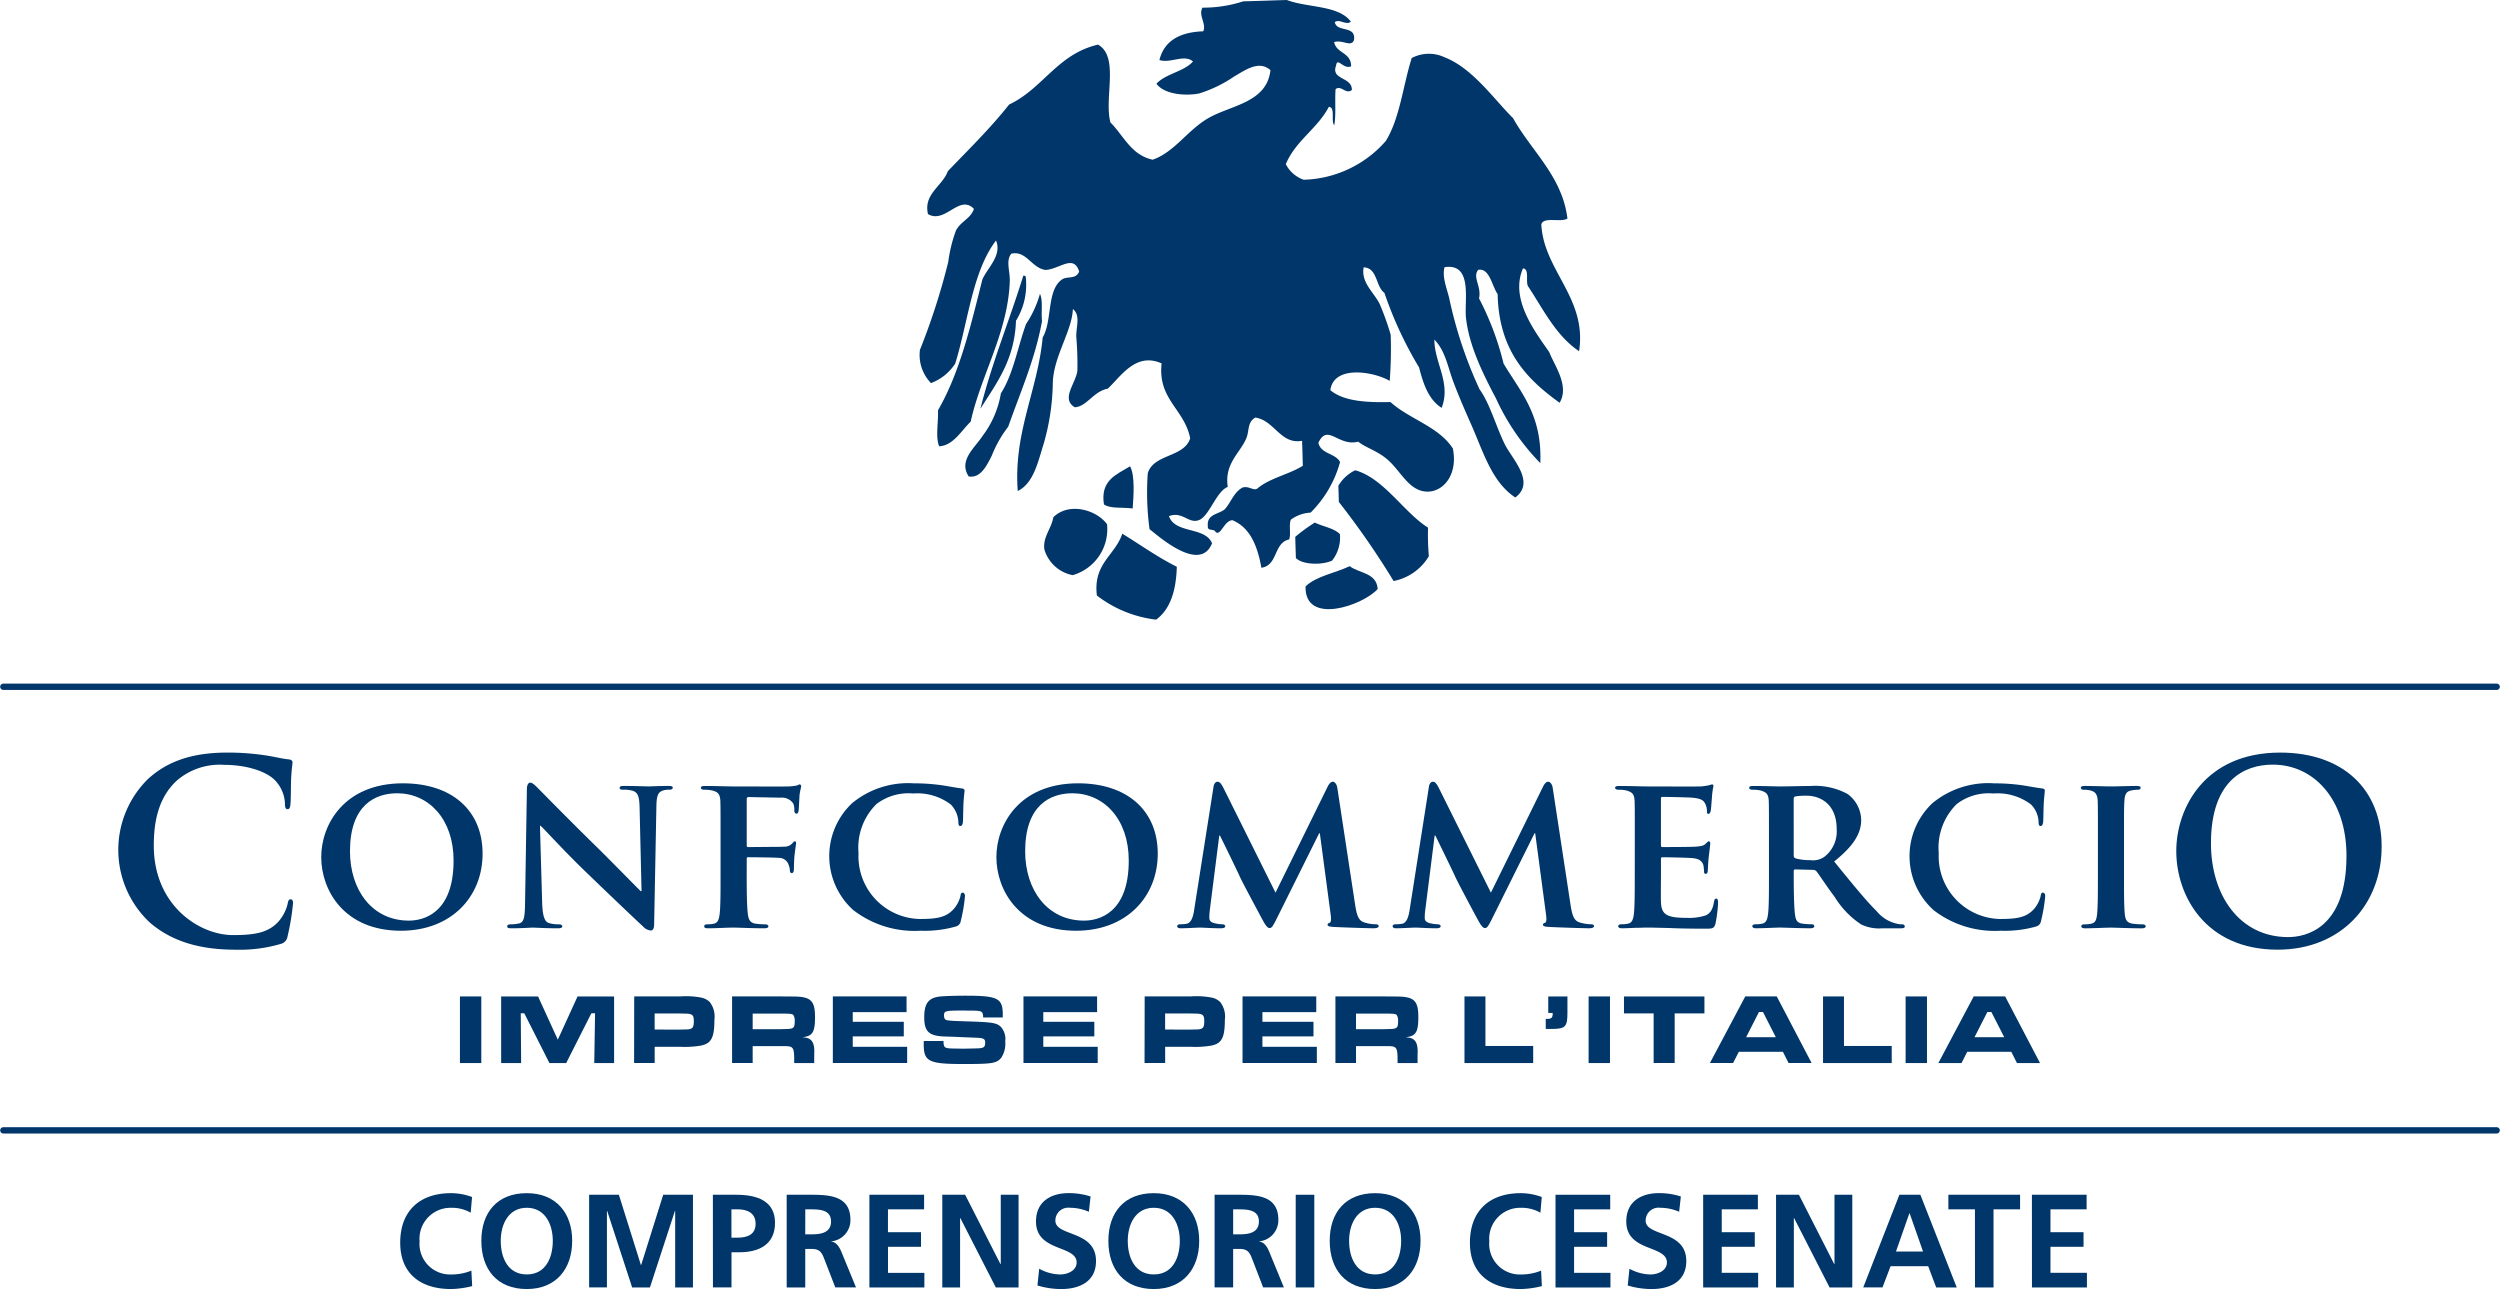 <svg id="Group_807" data-name="Group 807" xmlns="http://www.w3.org/2000/svg" xmlns:xlink="http://www.w3.org/1999/xlink" width="255.933" height="131.963" viewBox="0 0 255.933 131.963">
  <defs>
    <clipPath id="clip-path">
      <rect id="Rectangle_496" data-name="Rectangle 496" width="255.933" height="131.963" fill="none"/>
    </clipPath>
  </defs>
  <g id="Group_806" data-name="Group 806" transform="translate(0 0)" clip-path="url(#clip-path)">
    <path id="Path_361" data-name="Path 361" d="M95.495,40.467c1.63-2.605,3.511-5,3.647-9.023a7.016,7.016,0,0,0,1-4.485c-.024-.095-.106-.147-.251-.122-1.418,4.59-3.193,8.848-4.394,13.63m4.672-8.673c-.856,2.363-1.3,5.112-2.572,7.087a9.956,9.956,0,0,1-1.9,4.39c-.746,1.159-2.476,2.484-1.393,4.115,1.257.207,1.871-1.191,2.355-2.113a12.16,12.16,0,0,1,1.689-2.981c1.235-3.534,2.724-6.811,3.46-10.8-.105-.887.116-2.129-.212-2.8a10.825,10.825,0,0,1-1.433,3.108" transform="translate(4.867 1.39)" fill="#00366a" fill-rule="evenodd"/>
    <path id="Path_362" data-name="Path 362" d="M122.637.138C124.129.1,125.621.043,127.1,0c2.125.813,5.277.51,6.554,2.212-.473.429-1.181-.324-1.644.055.2,1.089,2.2.285,1.964,1.837-.307.763-1.111-.062-2.033.2.228,1.182,1.74,1.037,1.74,2.478-.774.378-1.427-1-1.538-.069-.566,1.491,1.638,1.132,1.615,2.491-.586.525-1.118-.544-1.668-.072-.089,1.186.06,2.6-.133,3.687-.38-.428.154-1.811-.555-1.886-1.172,2.248-3.407,3.468-4.408,5.876a3.265,3.265,0,0,0,1.831,1.592,11.57,11.57,0,0,0,8.406-3.968c1.433-2.3,1.76-5.66,2.653-8.49a3.752,3.752,0,0,1,3.315-.1c2.926,1.13,5.063,4.277,7.067,6.263,1.854,3.342,5.037,5.954,5.559,10.263-.635.442-2.444-.224-2.673.6.242,4.748,4.7,7.53,3.866,12.986-2.335-1.561-3.624-4.209-5.179-6.579-.368-.456.164-1.831-.565-1.9-1.358,3.123,1.212,6.44,2.688,8.57.515,1.345,2.1,3.459,1.062,5.186-3.335-2.408-6.22-5.29-6.344-11.123-.589-.836-.825-2.7-1.987-2.483-.621.75.359,1.708.083,2.923a29.465,29.465,0,0,1,2.511,6.672c1.724,2.9,3.971,5.236,3.761,10.189a23.289,23.289,0,0,1-4.531-6.607c-1.287-2.438-2.776-5.395-3.08-8.293-.176-1.8.713-5.6-2.193-5.157-.265.994.218,2.107.476,3.164a43.981,43.981,0,0,0,3.1,9.324c1.078,1.493,1.642,3.691,2.591,5.639.771,1.541,3.175,3.882,1.078,5.448-2.457-1.61-3.312-4.8-4.581-7.614-.623-1.415-1.245-2.842-1.78-4.273-.55-1.488-.817-3.161-1.925-4.272,0,2.4,1.73,4.425.746,6.982-1.305-.807-1.871-2.394-2.308-4.128a39.438,39.438,0,0,1-3.553-7.644c-.917-.656-.672-2.533-2.123-2.613-.292,1.582,1.058,2.554,1.648,3.775a26.953,26.953,0,0,1,1.119,3.135,43.4,43.4,0,0,1-.1,4.717c-1.606-.948-5.725-1.669-6.078.951,1.355,1.13,3.654,1.276,6.154,1.215,1.947,1.764,4.9,2.478,6.388,4.751.533,2.7-.962,4.381-2.536,4.421-1.879.029-2.714-1.971-4.048-3.189-1.119-1.011-2.267-1.255-3.106-1.928-2.039.541-3.131-1.916-4.077.118.262,1.169,1.73,1.045,2.22,1.966a11.6,11.6,0,0,1-3.017,5.18,3.744,3.744,0,0,0-2.011.713c-.243.51.026,1.514-.186,2.034-1.607.353-1.125,2.647-2.839,2.9-.406-2.239-1.152-4.115-2.964-4.869-.861.025-1.194,1.677-1.733,1.2-.109-.358-.867-.043-.786-.6-.126-1.232,1.092-1.195,1.728-1.714.646-.71.931-1.76,1.833-2.235.7-.188,1.112.4,1.528.088,1.252-1.055,3.219-1.425,4.634-2.311-.023-.846-.043-1.694-.076-2.556-2.222.393-2.8-2.073-4.78-2.382-.859.478-.591,1.374-.956,2.189-.651,1.469-2.23,2.546-1.871,4.909-1.181.462-1.88,2.987-2.949,3.4s-1.662-.93-3.069-.409c.618,1.836,3.7,1.051,4.41,2.785-1.214,3.024-5.323-.59-6.4-1.448a27.862,27.862,0,0,1-.182-5.727c.6-1.993,3.731-1.6,4.343-3.577-.6-3.008-3.334-3.976-2.926-7.662-2.643-1.2-4.19,1.361-5.514,2.586-1.443.252-2.15,1.841-3.379,1.9-1.426-.857.079-2.408.27-3.71a33.593,33.593,0,0,0-.117-3.558c0-1.035.448-2.159-.342-2.787-.1,2.245-1.924,4.778-2.055,7.441a23.622,23.622,0,0,1-.95,6.4c-.576,1.816-1.016,3.991-2.639,4.789-.455-6,2.034-10.251,2.551-15.728,1-1.686.4-4.835,1.972-5.924.534-.38,1.45.024,1.762-.823-.574-1.8-2-.236-3.44-.157-1.428-.191-1.957-2.009-3.5-1.667-.6.714-.124,1.792-.162,2.821-.181,5.246-2.981,9.668-4,14.375-.953.908-1.792,2.464-3.229,2.522-.385-.925-.08-2.39-.116-3.692,2.206-3.808,3.345-8.616,4.537-13.38.535-1.221,2.031-2.452,1.4-3.994-2.445,3.215-2.85,8.354-4.182,12.607a5.074,5.074,0,0,1-2.48,1.991,4.146,4.146,0,0,1-1.13-3.394,68.629,68.629,0,0,0,2.9-9.007,14.744,14.744,0,0,1,.787-3.209c.485-.951,1.54-1.239,1.839-2.227-1.491-1.54-2.936,1.572-4.7.537-.489-2.064,1.492-2.874,2.027-4.388,2.14-2.229,4.36-4.4,6.279-6.827,3.473-1.64,4.927-5.157,9.1-6.136,2.209,1.244.6,5.46,1.27,7.966,1.356,1.359,2.125,3.346,4.326,3.817,2.253-.787,3.557-3.027,5.714-4.266,2.344-1.338,5.969-1.57,6.343-4.9-1.174-1.052-2.578,0-3.679.622a13.31,13.31,0,0,1-3.636,1.767c-1.262.246-3.492.154-4.358-1,.959-1.041,2.818-1.231,3.744-2.279-.894-.778-2.313.222-3.437-.149.48-1.934,2.033-2.854,4.486-2.94.36-.742-.529-1.611-.08-2.421a13.27,13.27,0,0,0,4.175-.647" transform="translate(4.638 0)" fill="#00366a" fill-rule="evenodd"/>
    <path id="Path_363" data-name="Path 363" d="M110.122,45.384c.531.909.356,3.182.269,4.322-.959-.155-2.278.057-2.941-.42-.387-2.495,1.3-3.052,2.672-3.9" transform="translate(5.563 2.351)" fill="#00366a" fill-rule="evenodd"/>
    <path id="Path_364" data-name="Path 364" d="M139.445,51.645a24.969,24.969,0,0,0,.083,2.925,5.392,5.392,0,0,1-3.609,2.539,83.258,83.258,0,0,0-5.605-8.094c-.016-.56-.029-1.105-.049-1.654a4,4,0,0,1,1.727-1.588c2.919.807,5,4.338,7.453,5.872" transform="translate(6.748 2.371)" fill="#00366a" fill-rule="evenodd"/>
    <path id="Path_365" data-name="Path 365" d="M108.066,51.1a4.889,4.889,0,0,1-3.521,5.215,3.774,3.774,0,0,1-2.882-2.591c-.218-1.264.7-2.148.911-3.344,1.6-1.567,4.4-.764,5.493.719" transform="translate(5.264 2.566)" fill="#00366a" fill-rule="evenodd"/>
    <path id="Path_366" data-name="Path 366" d="M130.642,52.054a3.8,3.8,0,0,1-.8,2.7c-1.049.483-3.038.434-3.708-.264-.023-.725-.047-1.45-.064-2.167a18.539,18.539,0,0,1,2-1.462c.833.419,1.941.554,2.577,1.189" transform="translate(6.53 2.635)" fill="#00366a" fill-rule="evenodd"/>
    <path id="Path_367" data-name="Path 367" d="M114.946,55.328c-.069,2.411-.645,4.336-2.117,5.417a12.268,12.268,0,0,1-6.066-2.472c-.4-3.3,1.867-4.09,2.6-6.33,1.857,1.136,3.589,2.394,5.579,3.385" transform="translate(5.528 2.691)" fill="#00366a" fill-rule="evenodd"/>
    <path id="Path_368" data-name="Path 368" d="M134.458,57.442c-1.485,1.67-7.49,3.784-7.387-.268,1.112-1.061,3.026-1.358,4.517-2.065.987.74,2.754.659,2.869,2.333" transform="translate(6.582 2.855)" fill="#00366a" fill-rule="evenodd"/>
    <path id="Path_369" data-name="Path 369" d="M14.707,90.618a10.188,10.188,0,0,1-.181-14.639c1.853-1.7,4.3-2.728,8.131-2.728a25.566,25.566,0,0,1,3.732.257c.978.128,1.8.361,2.573.439.282.024.386.154.386.309,0,.2-.076.514-.128,1.414-.052.85-.025,2.265-.076,2.781-.027.383-.079.592-.31.592-.207,0-.258-.209-.258-.567a3.672,3.672,0,0,0-1-2.369c-.849-.9-2.857-1.6-5.223-1.6a6.713,6.713,0,0,0-4.838,1.6c-1.877,1.723-2.368,4.166-2.368,6.665,0,6.126,4.657,9.162,8.108,9.162,2.288,0,3.678-.262,4.707-1.443a4.289,4.289,0,0,0,.875-1.7c.077-.412.128-.516.334-.516.18,0,.231.181.231.388a24.5,24.5,0,0,1-.566,3.422.907.907,0,0,1-.669.746,14.907,14.907,0,0,1-4.63.6c-3.527,0-6.486-.775-8.828-2.809" transform="translate(0.597 3.794)" fill="#00366a"/>
    <path id="Path_370" data-name="Path 370" d="M31.265,83.79c0-3.287,2.312-7.549,8.362-7.549,5.033,0,8.158,2.787,8.158,7.207s-3.215,7.886-8.362,7.886c-5.8,0-8.158-4.125-8.158-7.545m13.55.361c0-4.26-2.558-6.889-5.778-6.889-2.221,0-4.828,1.18-4.828,5.936,0,3.965,2.267,7.1,6.03,7.1,1.4,0,4.575-.659,4.575-6.143" transform="translate(1.62 3.949)" fill="#00366a"/>
    <path id="Path_371" data-name="Path 371" d="M52.945,88.46c.045,1.5.295,1.948.677,2.087a3.457,3.457,0,0,0,1.045.134c.226,0,.339.092.339.2,0,.16-.182.206-.452.206-1.293,0-2.222-.07-2.584-.07-.182,0-1.134.07-2.154.07-.27,0-.452-.024-.452-.206,0-.113.136-.2.317-.2a3.962,3.962,0,0,0,.907-.093c.523-.135.59-.657.612-2.332l.182-11.423c0-.385.136-.655.339-.655.25,0,.523.292.862.634.248.246,3.238,3.308,6.141,6.138,1.358,1.337,4.012,4.06,4.306,4.33h.089l-.2-8.567c-.023-1.179-.205-1.518-.681-1.7a3.328,3.328,0,0,0-1.041-.114c-.25,0-.319-.089-.319-.206,0-.158.2-.179.5-.179,1.041,0,2.108.046,2.539.046.226,0,.972-.046,1.946-.046.271,0,.453.021.453.179,0,.117-.113.206-.338.206a2.05,2.05,0,0,0-.613.067c-.543.16-.7.5-.724,1.587L64.409,90.7c0,.431-.156.613-.314.613a1.185,1.185,0,0,1-.816-.407c-1.245-1.158-3.738-3.537-5.824-5.552-2.177-2.088-4.283-4.421-4.668-4.76h-.067Z" transform="translate(2.557 3.946)" fill="#00366a"/>
    <path id="Path_372" data-name="Path 372" d="M72.908,85.552c0,1.856.022,3.217.113,4.033.068.566.205.928.794,1.019a7.05,7.05,0,0,0,.974.067c.247,0,.341.114.341.2,0,.135-.137.206-.433.206-1.267,0-2.673-.072-3.193-.072s-1.79.072-2.538.072c-.273,0-.408-.046-.408-.206,0-.09.066-.2.295-.2a2.944,2.944,0,0,0,.7-.067c.408-.092.522-.453.589-1.019.09-.815.09-2.245.09-4.1v-3.4c0-2.925,0-3.47-.022-4.08-.046-.659-.227-.886-.862-1.044a3.8,3.8,0,0,0-.792-.067c-.181,0-.341-.068-.341-.206s.16-.18.475-.18c1.021,0,2.291.047,2.857.047.77,0,5.192.02,5.667,0a5.721,5.721,0,0,0,.814-.094c.114-.021.2-.114.317-.114.067,0,.137.093.137.182,0,.137-.089.364-.16.865-.02.2-.067,1.335-.09,1.562-.021.159-.067.385-.2.385s-.249-.09-.249-.318a1.537,1.537,0,0,0-.114-.725,1.369,1.369,0,0,0-1.268-.591l-3.309-.065c-.114,0-.181.043-.181.269V82.58c0,.113.022.183.136.183l2.786-.023c.341,0,.614,0,.91-.023a1.024,1.024,0,0,0,.834-.339c.116-.117.163-.205.273-.205.069,0,.115.069.115.181s-.093.634-.16,1.247c-.046.384-.065,1.271-.065,1.4,0,.16-.026.43-.229.43-.111,0-.18-.134-.18-.27a1.783,1.783,0,0,0-.138-.591,1.016,1.016,0,0,0-.952-.7c-.5-.046-2.857-.068-3.194-.068-.09,0-.136.022-.136.158Z" transform="translate(3.534 3.955)" fill="#00366a"/>
    <path id="Path_373" data-name="Path 373" d="M83.206,89.251a7.442,7.442,0,0,1-.16-10.971,9,9,0,0,1,6.321-2.037,20.617,20.617,0,0,1,2.9.2c.747.116,1.405.248,1.994.319.226.021.3.11.3.226,0,.158-.046.386-.094,1.065-.044.635-.044,1.7-.065,2.084-.024.273-.092.476-.272.476-.16,0-.2-.158-.2-.407a2.737,2.737,0,0,0-.771-1.792,5.653,5.653,0,0,0-3.852-1.13,5.374,5.374,0,0,0-3.765,1.085,6.257,6.257,0,0,0-1.833,5.007,6.421,6.421,0,0,0,6.206,6.754c1.769,0,2.744-.135,3.537-1.019a3.143,3.143,0,0,0,.682-1.288c.043-.3.092-.389.248-.389.137,0,.226.181.226.341a16.838,16.838,0,0,1-.431,2.56.674.674,0,0,1-.52.569,11.66,11.66,0,0,1-3.6.429,10.249,10.249,0,0,1-6.844-2.084" transform="translate(4.181 3.949)" fill="#00366a"/>
    <path id="Path_374" data-name="Path 374" d="M96.979,83.79c0-3.287,2.312-7.549,8.363-7.549,5.031,0,8.157,2.787,8.157,7.207s-3.215,7.886-8.361,7.886c-5.8,0-8.159-4.125-8.159-7.545m13.551.361c0-4.26-2.557-6.889-5.775-6.889-2.222,0-4.83,1.18-4.83,5.936,0,3.965,2.268,7.1,6.03,7.1,1.4,0,4.575-.659,4.575-6.143" transform="translate(5.024 3.949)" fill="#00366a"/>
    <path id="Path_375" data-name="Path 375" d="M118.3,76.588c.043-.313.228-.5.387-.5.2,0,.34.094.612.611l5.344,10.743,5.349-10.876c.163-.318.345-.479.525-.479.157,0,.384.205.451.611l1.812,11.9c.182,1.2.361,1.72.975,1.9a3.927,3.927,0,0,0,1.135.181c.179,0,.316.068.316.181,0,.159-.229.229-.522.229-.5,0-3.328-.092-4.124-.139-.474-.022-.59-.113-.59-.224,0-.094.093-.16.228-.206.113-.044.16-.272.093-.817l-1.111-8.338h-.07l-4.284,8.612c-.451.906-.564,1.088-.793,1.088-.245,0-.476-.386-.791-.973-.474-.886-2.063-3.833-2.292-4.374-.157-.363-1.335-2.788-2-4.125h-.065l-.954,7.522a6.641,6.641,0,0,0-.065.907c0,.363.27.5.612.565a3.3,3.3,0,0,0,.7.093c.179,0,.316.092.316.181,0,.183-.183.229-.475.229-.839,0-1.746-.07-2.107-.07-.387,0-1.339.07-1.971.07-.208,0-.363-.046-.363-.229,0-.089.111-.181.317-.181a3.558,3.558,0,0,0,.612-.046c.542-.066.725-.837.814-1.471Z" transform="translate(5.936 3.941)" fill="#00366a"/>
    <path id="Path_376" data-name="Path 376" d="M139.263,76.588c.046-.313.229-.5.388-.5.2,0,.339.094.611.611l5.345,10.743,5.349-10.876c.16-.318.342-.479.521-.479.16,0,.388.205.455.611l1.814,11.9c.179,1.2.362,1.72.973,1.9a3.94,3.94,0,0,0,1.134.181c.18,0,.316.068.316.181,0,.159-.225.229-.517.229-.5,0-3.334-.092-4.124-.139-.479-.022-.594-.113-.594-.224,0-.094.089-.16.226-.206.116-.044.162-.272.093-.817l-1.112-8.338h-.067l-4.283,8.612c-.452.906-.565,1.088-.79,1.088-.252,0-.478-.386-.8-.973-.479-.886-2.058-3.833-2.287-4.374-.16-.363-1.341-2.788-1.994-4.125h-.07l-.949,7.522a6.2,6.2,0,0,0-.069.907c0,.363.272.5.608.565a3.391,3.391,0,0,0,.707.093c.179,0,.316.092.316.181,0,.183-.18.229-.475.229-.839,0-1.746-.07-2.107-.07-.389,0-1.338.07-1.972.07-.205,0-.361-.046-.361-.229,0-.089.109-.181.316-.181a3.572,3.572,0,0,0,.614-.046c.54-.066.723-.837.815-1.471Z" transform="translate(7.022 3.941)" fill="#00366a"/>
    <path id="Path_377" data-name="Path 377" d="M159.216,82.085c0-2.925,0-3.47-.019-4.08-.047-.659-.226-.862-.864-1.044a3.79,3.79,0,0,0-.793-.068c-.2,0-.339-.067-.339-.205s.156-.18.455-.18c1.041,0,2.309.047,2.872.047.637,0,5.058.02,5.439,0s.681-.094.844-.115a1.763,1.763,0,0,1,.318-.093c.114,0,.136.093.136.182a8.284,8.284,0,0,0-.158,1.247c-.024.205-.074,1.043-.117,1.267-.023.091-.07.319-.225.319-.137,0-.16-.09-.16-.248a1.808,1.808,0,0,0-.137-.7c-.159-.338-.314-.61-1.311-.7-.345-.046-2.723-.088-3.129-.088-.089,0-.136.066-.136.182V82.56c0,.114.023.2.136.2.452,0,3.037,0,3.491-.046.474-.043.771-.089.949-.295.16-.137.226-.249.316-.249s.16.088.16.205-.043.429-.16,1.406c-.043.385-.089,1.154-.089,1.29,0,.158-.023.431-.2.431-.134,0-.183-.069-.183-.158a7.019,7.019,0,0,0-.065-.7c-.114-.386-.366-.683-1.113-.749-.365-.044-2.624-.092-3.126-.092-.089,0-.113.092-.113.2v1.545c0,.653-.023,2.287,0,2.854.046,1.314.653,1.608,2.695,1.608a5.309,5.309,0,0,0,1.881-.251c.5-.224.728-.63.86-1.425.046-.2.093-.3.229-.3.159,0,.179.248.179.455a13.1,13.1,0,0,1-.268,2.128c-.14.5-.319.5-1.067.5-1.5,0-2.7-.022-3.673-.068-.976-.021-1.719-.046-2.309-.046-.226,0-.657.025-1.136.025-.474.021-.975.046-1.383.046-.245,0-.385-.072-.385-.207,0-.09.069-.2.319-.2a2.984,2.984,0,0,0,.7-.067c.407-.092.521-.453.59-1.019.086-.816.086-2.338.086-4.1Z" transform="translate(8.143 3.955)" fill="#00366a"/>
    <path id="Path_378" data-name="Path 378" d="M172.275,82.077c0-2.925,0-3.47-.021-4.08-.046-.659-.229-.862-.862-1.044a3.823,3.823,0,0,0-.8-.068c-.2,0-.339-.067-.339-.205s.16-.18.454-.18c1.047,0,2.314.047,2.719.047.679,0,2.494-.047,3.106-.047a6.981,6.981,0,0,1,3.785.817,3.371,3.371,0,0,1,1.4,2.651c0,1.428-.816,2.7-2.768,4.263,1.769,2.175,3.176,3.919,4.381,5.119a3.7,3.7,0,0,0,2.127,1.268,1.838,1.838,0,0,0,.474.046.231.231,0,0,1,.249.2c0,.161-.133.207-.382.207H183.9a4.312,4.312,0,0,1-2.174-.388A9.015,9.015,0,0,1,179,87.853c-.79-1.04-1.626-2.335-1.874-2.63a.462.462,0,0,0-.366-.135l-1.791-.046a.146.146,0,0,0-.159.16v.271c0,1.79.026,3.287.119,4.1.067.566.16.928.767,1.019a7.641,7.641,0,0,0,.975.067.234.234,0,0,1,.25.2c0,.136-.161.207-.409.207-1.155,0-2.81-.072-3.106-.072-.381,0-1.648.072-2.445.072-.249,0-.388-.072-.388-.207,0-.089.073-.2.322-.2a2.933,2.933,0,0,0,.7-.067c.409-.092.522-.453.591-1.019.09-.816.09-2.338.09-4.1Zm2.535,1.491c0,.208.046.276.186.343a5.51,5.51,0,0,0,1.516.181,2,2,0,0,0,1.4-.316,3.267,3.267,0,0,0,1.295-2.859c0-2.719-1.859-3.42-3.037-3.42a6.94,6.94,0,0,0-1.178.068c-.14.045-.186.111-.186.271Z" transform="translate(8.819 3.963)" fill="#00366a"/>
    <path id="Path_379" data-name="Path 379" d="M188.35,89.251a7.44,7.44,0,0,1-.156-10.971,8.977,8.977,0,0,1,6.321-2.037,20.564,20.564,0,0,1,2.9.2c.747.116,1.4.248,1.992.319.228.021.3.11.3.226,0,.158-.046.386-.094,1.065-.046.635-.046,1.7-.069,2.084-.023.273-.089.476-.276.476-.157,0-.2-.158-.2-.407a2.689,2.689,0,0,0-.769-1.792,5.641,5.641,0,0,0-3.85-1.13,5.378,5.378,0,0,0-3.766,1.085,6.257,6.257,0,0,0-1.834,5.007,6.423,6.423,0,0,0,6.212,6.754c1.765,0,2.74-.135,3.536-1.019a3.132,3.132,0,0,0,.674-1.288c.047-.3.094-.389.252-.389.14,0,.226.181.226.341a16.837,16.837,0,0,1-.431,2.56.68.68,0,0,1-.518.569,11.7,11.7,0,0,1-3.608.429,10.255,10.255,0,0,1-6.843-2.084" transform="translate(9.628 3.949)" fill="#00366a"/>
    <path id="Path_380" data-name="Path 380" d="M204.28,82.077c0-2.925,0-3.47-.022-4.08-.047-.659-.249-.886-.681-1.021a2.6,2.6,0,0,0-.727-.092c-.206,0-.316-.043-.316-.226,0-.111.156-.159.474-.159.747,0,2.111.047,2.675.047.5,0,1.788-.047,2.558-.047.249,0,.411.047.411.159,0,.183-.115.226-.319.226a2.966,2.966,0,0,0-.59.068c-.541.089-.7.364-.75,1.044-.043.61-.043,1.155-.043,4.08v3.4c0,1.859,0,3.4.089,4.212.069.523.209.818.793.91a7.519,7.519,0,0,0,1.022.067c.225,0,.319.113.319.2,0,.136-.162.207-.388.207-1.315,0-2.672-.072-3.216-.072-.45,0-1.814.072-2.607.072-.248,0-.385-.072-.385-.207,0-.09.066-.2.319-.2a2.913,2.913,0,0,0,.7-.067c.411-.092.525-.364.593-.929.089-.793.089-2.335.089-4.194Z" transform="translate(10.491 3.963)" fill="#00366a"/>
    <path id="Path_381" data-name="Path 381" d="M211.82,83.34c0-4.4,2.906-10.089,10.632-10.089,6.408,0,10.393,3.731,10.393,9.624s-4.121,10.553-10.654,10.553c-7.384,0-10.371-5.536-10.371-10.088m17.425.487c0-5.763-3.322-9.343-7.544-9.343-2.959,0-6.33,1.65-6.33,8.056,0,5.353,2.959,9.6,7.9,9.6,1.8,0,5.973-.875,5.973-8.311" transform="translate(10.972 3.794)" fill="#00366a"/>
    <rect id="Rectangle_492" data-name="Rectangle 492" width="2.187" height="6.82" transform="translate(47.085 102.008)" fill="#00366a"/>
    <path id="Path_382" data-name="Path 382" d="M52.554,96.984l2.024,4.426L56.6,96.984h3.741v6.82H58.309l.083-5.1h-.378l-2.578,5.1H53.719l-2.577-5.1h-.358l.039,5.1H48.778v-6.82Z" transform="translate(2.527 5.024)" fill="#00366a"/>
    <path id="Path_383" data-name="Path 383" d="M61.729,96.983h4.692a8.217,8.217,0,0,1,2.219.131,1.7,1.7,0,0,1,.828.452,2.422,2.422,0,0,1,.471,1.8c0,1.85-.318,2.443-1.412,2.656a9.853,9.853,0,0,1-2.085.119H63.824V103.8H61.718Zm4.692,3.394.493-.011c.774,0,.917-.13.917-.879,0-.613-.162-.736-.917-.745l-.493-.011h-2.6v1.645Z" transform="translate(3.197 5.024)" fill="#00366a"/>
    <path id="Path_384" data-name="Path 384" d="M71.255,96.983h5.011l1.2.009c1.84,0,2.279.4,2.279,2.107,0,1.464-.235,1.9-1.095,2.035l-.184.032s.155.018.184.018c.728.075,1.022.484,1.022,1.433v.072c-.01.245-.01.409-.01.482v.634H77.614v-.369c0-1.186-.113-1.351-.877-1.362H73.362V103.8H71.255Zm4.991,3.353.467-.013c.84-.009.953-.11.953-.785a1.063,1.063,0,0,0-.143-.655c-.124-.122-.319-.141-1.277-.141H73.362v1.593Z" transform="translate(3.691 5.024)" fill="#00366a"/>
    <path id="Path_385" data-name="Path 385" d="M88.608,96.984V98.59H83.1v.992h5.224v1.494H83.1v1.064H88.67V103.8H81.061v-6.82Z" transform="translate(4.199 5.024)" fill="#00366a"/>
    <path id="Path_386" data-name="Path 386" d="M91.933,101.546c.009.719.082.768,1.2.778l.879.012,1.061-.022c.972-.011,1.125-.08,1.125-.6,0-.39-.162-.471-.958-.5-.23-.011-.717-.028-1.484-.06-.614-.029-1.166-.052-1.646-.062-1.669-.054-2.149-.49-2.149-1.974,0-1.429.44-2,1.637-2.126.613-.05,1.514-.08,2.627-.08,3.251,0,3.775.263,3.775,1.921v.307H95.992c-.019-.624-.11-.683-1.082-.7l-.93-.007h-.114c-1.738,0-1.881.041-1.881.5,0,.326.111.48.409.507.306.046.755.065,2.087.106,2.492.082,2.894.144,3.331.565a1.85,1.85,0,0,1,.439,1.473,2.609,2.609,0,0,1-.419,1.7c-.49.551-.9.623-3.853.623-3.58,0-4.072-.258-4.072-2.034v-.319Z" transform="translate(4.657 5.02)" fill="#00366a"/>
    <path id="Path_387" data-name="Path 387" d="M107.154,96.984V98.59h-5.508v.992h5.224v1.494h-5.224v1.064h5.57V103.8h-7.6v-6.82Z" transform="translate(5.16 5.024)" fill="#00366a"/>
    <path id="Path_388" data-name="Path 388" d="M111.412,96.983h4.694a8.183,8.183,0,0,1,2.216.131,1.677,1.677,0,0,1,.829.452,2.413,2.413,0,0,1,.469,1.8c0,1.85-.316,2.443-1.41,2.656a9.847,9.847,0,0,1-2.084.119H113.51V103.8H111.4Zm4.694,3.394.489-.011c.778,0,.918-.13.918-.879,0-.613-.159-.736-.918-.745l-.489-.011h-2.6v1.645Z" transform="translate(5.771 5.024)" fill="#00366a"/>
    <path id="Path_389" data-name="Path 389" d="M128.485,96.984V98.59h-5.512v.992H128.2v1.494h-5.228v1.064h5.573V103.8h-7.608v-6.82Z" transform="translate(6.265 5.024)" fill="#00366a"/>
    <path id="Path_390" data-name="Path 390" d="M129.979,96.983h5.01l1.2.009c1.835,0,2.277.4,2.277,2.107,0,1.464-.24,1.9-1.095,2.035l-.186.032s.157.018.186.018c.726.075,1.026.484,1.026,1.433v.072c-.011.245-.011.409-.011.482v.634H136.34v-.369c0-1.186-.114-1.351-.879-1.362h-3.375V103.8h-2.107Zm4.987,3.353.474-.013c.84-.009.953-.11.953-.785a1.079,1.079,0,0,0-.142-.655c-.127-.122-.323-.141-1.285-.141h-2.88v1.593Z" transform="translate(6.733 5.024)" fill="#00366a"/>
    <path id="Path_391" data-name="Path 391" d="M144.685,96.984v5.07h4.889v1.75h-7.035v-6.82Z" transform="translate(7.384 5.024)" fill="#00366a"/>
    <path id="Path_392" data-name="Path 392" d="M152.67,96.984v1.657c0,1.482-.2,1.674-1.732,1.674-.179,0-.282,0-.488-.008V99.283h.183c.391,0,.524-.133.524-.5v-.109h-.451V96.984Z" transform="translate(7.793 5.024)" fill="#00366a"/>
    <rect id="Rectangle_493" data-name="Rectangle 493" width="2.187" height="6.82" transform="translate(162.631 102.008)" fill="#00366a"/>
    <path id="Path_393" data-name="Path 393" d="M166.3,96.984v1.738h-3.046V103.8H161.1V98.721h-3.037V96.984Z" transform="translate(8.188 5.024)" fill="#00366a"/>
    <path id="Path_394" data-name="Path 394" d="M173.9,102.649H169.39L168.8,103.8h-2.37l3.62-6.821h3.219l3.57,6.821H174.48Zm-2.037-4.07h-.415l-1.311,2.577h3.037Z" transform="translate(8.621 5.024)" fill="#00366a"/>
    <path id="Path_395" data-name="Path 395" d="M179.581,96.984v5.07h4.889v1.75h-7.031v-6.82Z" transform="translate(9.191 5.024)" fill="#00366a"/>
    <rect id="Rectangle_494" data-name="Rectangle 494" width="2.187" height="6.82" transform="translate(195.084 102.008)" fill="#00366a"/>
    <path id="Path_396" data-name="Path 396" d="M196.127,102.649H191.62l-.587,1.155h-2.37l3.62-6.821H195.5l3.57,6.821h-2.358Zm-2.035-4.07h-.413l-1.315,2.577h3.04Z" transform="translate(9.773 5.024)" fill="#00366a"/>
    <line id="Line_5" data-name="Line 5" x2="255.251" transform="translate(0.341 70.307)" fill="none" stroke="#00366a" stroke-linecap="round" stroke-linejoin="round" stroke-width="0.648"/>
    <line id="Line_6" data-name="Line 6" x2="255.251" transform="translate(0.341 115.717)" fill="none" stroke="#00366a" stroke-linecap="round" stroke-linejoin="round" stroke-width="0.648"/>
    <path id="Path_397" data-name="Path 397" d="M46.32,125.648a9.637,9.637,0,0,1-2.161.3c-3.072,0-5.206-1.537-5.206-4.746,0-3.247,1.985-5.07,5.206-5.07a6.253,6.253,0,0,1,2.148.394l-.137,1.605a3.9,3.9,0,0,0-2.052-.5,3.17,3.17,0,0,0-3.181,3.439,3.126,3.126,0,0,0,3.222,3.385,5.313,5.313,0,0,0,2.08-.394Z" transform="translate(2.018 6.016)" fill="#00366a"/>
    <path id="Path_398" data-name="Path 398" d="M51.5,116.132c2.977,0,4.649,2.012,4.649,4.879s-1.645,4.936-4.649,4.936c-3.045,0-4.649-2.026-4.649-4.936s1.631-4.879,4.649-4.879m0,8.32c1.945,0,2.664-1.727,2.664-3.44,0-1.67-.774-3.384-2.664-3.384s-2.664,1.713-2.664,3.384c0,1.713.72,3.44,2.664,3.44" transform="translate(2.427 6.016)" fill="#00366a"/>
    <path id="Path_399" data-name="Path 399" d="M57.341,116.287h3.045l2.256,7.191h.027l2.257-7.191h3.044v9.488H66.15v-7.83h-.027l-2.556,7.83H61.745l-2.555-7.83-.028.027v7.8H57.341Z" transform="translate(2.97 6.024)" fill="#00366a"/>
    <path id="Path_400" data-name="Path 400" d="M69.385,116.287h2.408c2.065,0,3.955.6,3.955,2.869,0,2.214-1.618,3.018-3.656,3.018h-.8v3.6h-1.9Zm1.9,4.391h.666c.952,0,1.809-.313,1.809-1.415s-.831-1.482-1.809-1.482h-.666Z" transform="translate(3.594 6.024)" fill="#00366a"/>
    <path id="Path_401" data-name="Path 401" d="M76.569,116.287h2.054c2.038,0,4.472-.068,4.472,2.57a2.171,2.171,0,0,1-1.958,2.2v.026c.516.041.816.557,1.006.98l1.523,3.71h-2.12L80.4,122.813c-.271-.708-.516-.98-1.318-.98h-.612v3.942h-1.9Zm1.9,4.052H79.1c.937,0,2.011-.137,2.011-1.319,0-1.141-1.06-1.238-2.011-1.238h-.626Z" transform="translate(3.966 6.024)" fill="#00366a"/>
    <path id="Path_402" data-name="Path 402" d="M84.62,116.287h5.6v1.495h-3.7v2.339h3.384v1.495H86.524v2.664h3.724v1.5H84.62Z" transform="translate(4.383 6.024)" fill="#00366a"/>
    <path id="Path_403" data-name="Path 403" d="M91.714,116.287h2.339l3.615,7.1H97.7v-7.1h1.822v9.488H97.193l-3.63-7.1h-.027v7.1H91.714Z" transform="translate(4.751 6.024)" fill="#00366a"/>
    <path id="Path_404" data-name="Path 404" d="M106.248,118.036a4.922,4.922,0,0,0-1.93-.408,1.321,1.321,0,0,0-1.5,1.319c0,1.645,4.16.952,4.16,4.133,0,2.079-1.645,2.868-3.561,2.868a8.35,8.35,0,0,1-2.434-.367l.177-1.713a4.581,4.581,0,0,0,2.148.586c.722,0,1.686-.368,1.686-1.224,0-1.808-4.16-1.06-4.16-4.2,0-2.12,1.645-2.9,3.317-2.9a7.152,7.152,0,0,1,2.27.341Z" transform="translate(5.224 6.016)" fill="#00366a"/>
    <path id="Path_405" data-name="Path 405" d="M112.529,116.132c2.978,0,4.649,2.012,4.649,4.879s-1.645,4.936-4.649,4.936c-3.045,0-4.649-2.026-4.649-4.936s1.631-4.879,4.649-4.879m0,8.32c1.945,0,2.664-1.727,2.664-3.44,0-1.67-.774-3.384-2.664-3.384s-2.664,1.713-2.664,3.384c0,1.713.72,3.44,2.664,3.44" transform="translate(5.588 6.016)" fill="#00366a"/>
    <path id="Path_406" data-name="Path 406" d="M118.218,116.287h2.054c2.038,0,4.472-.068,4.472,2.57a2.171,2.171,0,0,1-1.957,2.2v.026c.515.041.815.557,1,.98l1.524,3.71h-2.123l-1.141-2.962c-.271-.708-.516-.98-1.318-.98h-.612v3.942h-1.9Zm1.9,4.052h.626c.937,0,2.01-.137,2.01-1.319,0-1.141-1.059-1.238-2.01-1.238h-.626Z" transform="translate(6.124 6.024)" fill="#00366a"/>
    <rect id="Rectangle_495" data-name="Rectangle 495" width="1.903" height="9.488" transform="translate(132.647 122.311)" fill="#00366a"/>
    <path id="Path_407" data-name="Path 407" d="M134.072,116.132c2.977,0,4.649,2.012,4.649,4.879s-1.646,4.936-4.649,4.936c-3.045,0-4.649-2.026-4.649-4.936s1.631-4.879,4.649-4.879m0,8.32c1.944,0,2.664-1.727,2.664-3.44,0-1.67-.774-3.384-2.664-3.384s-2.664,1.713-2.664,3.384c0,1.713.72,3.44,2.664,3.44" transform="translate(6.704 6.016)" fill="#00366a"/>
    <path id="Path_408" data-name="Path 408" d="M150.436,125.648a9.62,9.62,0,0,1-2.161.3c-3.071,0-5.205-1.537-5.205-4.746,0-3.247,1.985-5.07,5.205-5.07a6.258,6.258,0,0,1,2.149.394l-.138,1.605a3.9,3.9,0,0,0-2.052-.5,3.169,3.169,0,0,0-3.18,3.439,3.126,3.126,0,0,0,3.221,3.385,5.322,5.322,0,0,0,2.081-.394Z" transform="translate(7.411 6.016)" fill="#00366a"/>
    <path id="Path_409" data-name="Path 409" d="M151.4,116.287h5.6v1.495h-3.7v2.339h3.383v1.495h-3.383v2.664h3.724v1.5H151.4Z" transform="translate(7.843 6.024)" fill="#00366a"/>
    <path id="Path_410" data-name="Path 410" d="M163.7,118.036a4.917,4.917,0,0,0-1.929-.408,1.321,1.321,0,0,0-1.5,1.319c0,1.645,4.16.952,4.16,4.133,0,2.079-1.645,2.868-3.562,2.868a8.361,8.361,0,0,1-2.434-.367l.177-1.713a4.588,4.588,0,0,0,2.149.586c.722,0,1.685-.368,1.685-1.224,0-1.808-4.159-1.06-4.159-4.2,0-2.12,1.644-2.9,3.316-2.9a7.147,7.147,0,0,1,2.27.341Z" transform="translate(8.2 6.016)" fill="#00366a"/>
    <path id="Path_411" data-name="Path 411" d="M165.772,116.287h5.6v1.495h-3.7v2.339h3.383v1.495h-3.383v2.664H171.4v1.5h-5.629Z" transform="translate(8.587 6.024)" fill="#00366a"/>
    <path id="Path_412" data-name="Path 412" d="M172.866,116.287h2.34l3.615,7.1h.026v-7.1h1.823v9.488h-2.326l-3.63-7.1h-.027v7.1h-1.822Z" transform="translate(8.955 6.024)" fill="#00366a"/>
    <path id="Path_413" data-name="Path 413" d="M185.054,116.287H187.2l3.724,9.488H188.82L188,123.6h-3.849l-.828,2.174h-1.972Zm1.048,1.9h-.028l-1.373,3.915h2.774Z" transform="translate(9.394 6.024)" fill="#00366a"/>
    <path id="Path_414" data-name="Path 414" d="M192.359,117.782h-2.72v-1.495h7.341v1.495h-2.718v7.994h-1.9Z" transform="translate(9.823 6.024)" fill="#00366a"/>
    <path id="Path_415" data-name="Path 415" d="M197.768,116.287h5.6v1.495h-3.7v2.339h3.385v1.495h-3.385v2.664H203.4v1.5h-5.627Z" transform="translate(10.245 6.024)" fill="#00366a"/>
  </g>
</svg>

